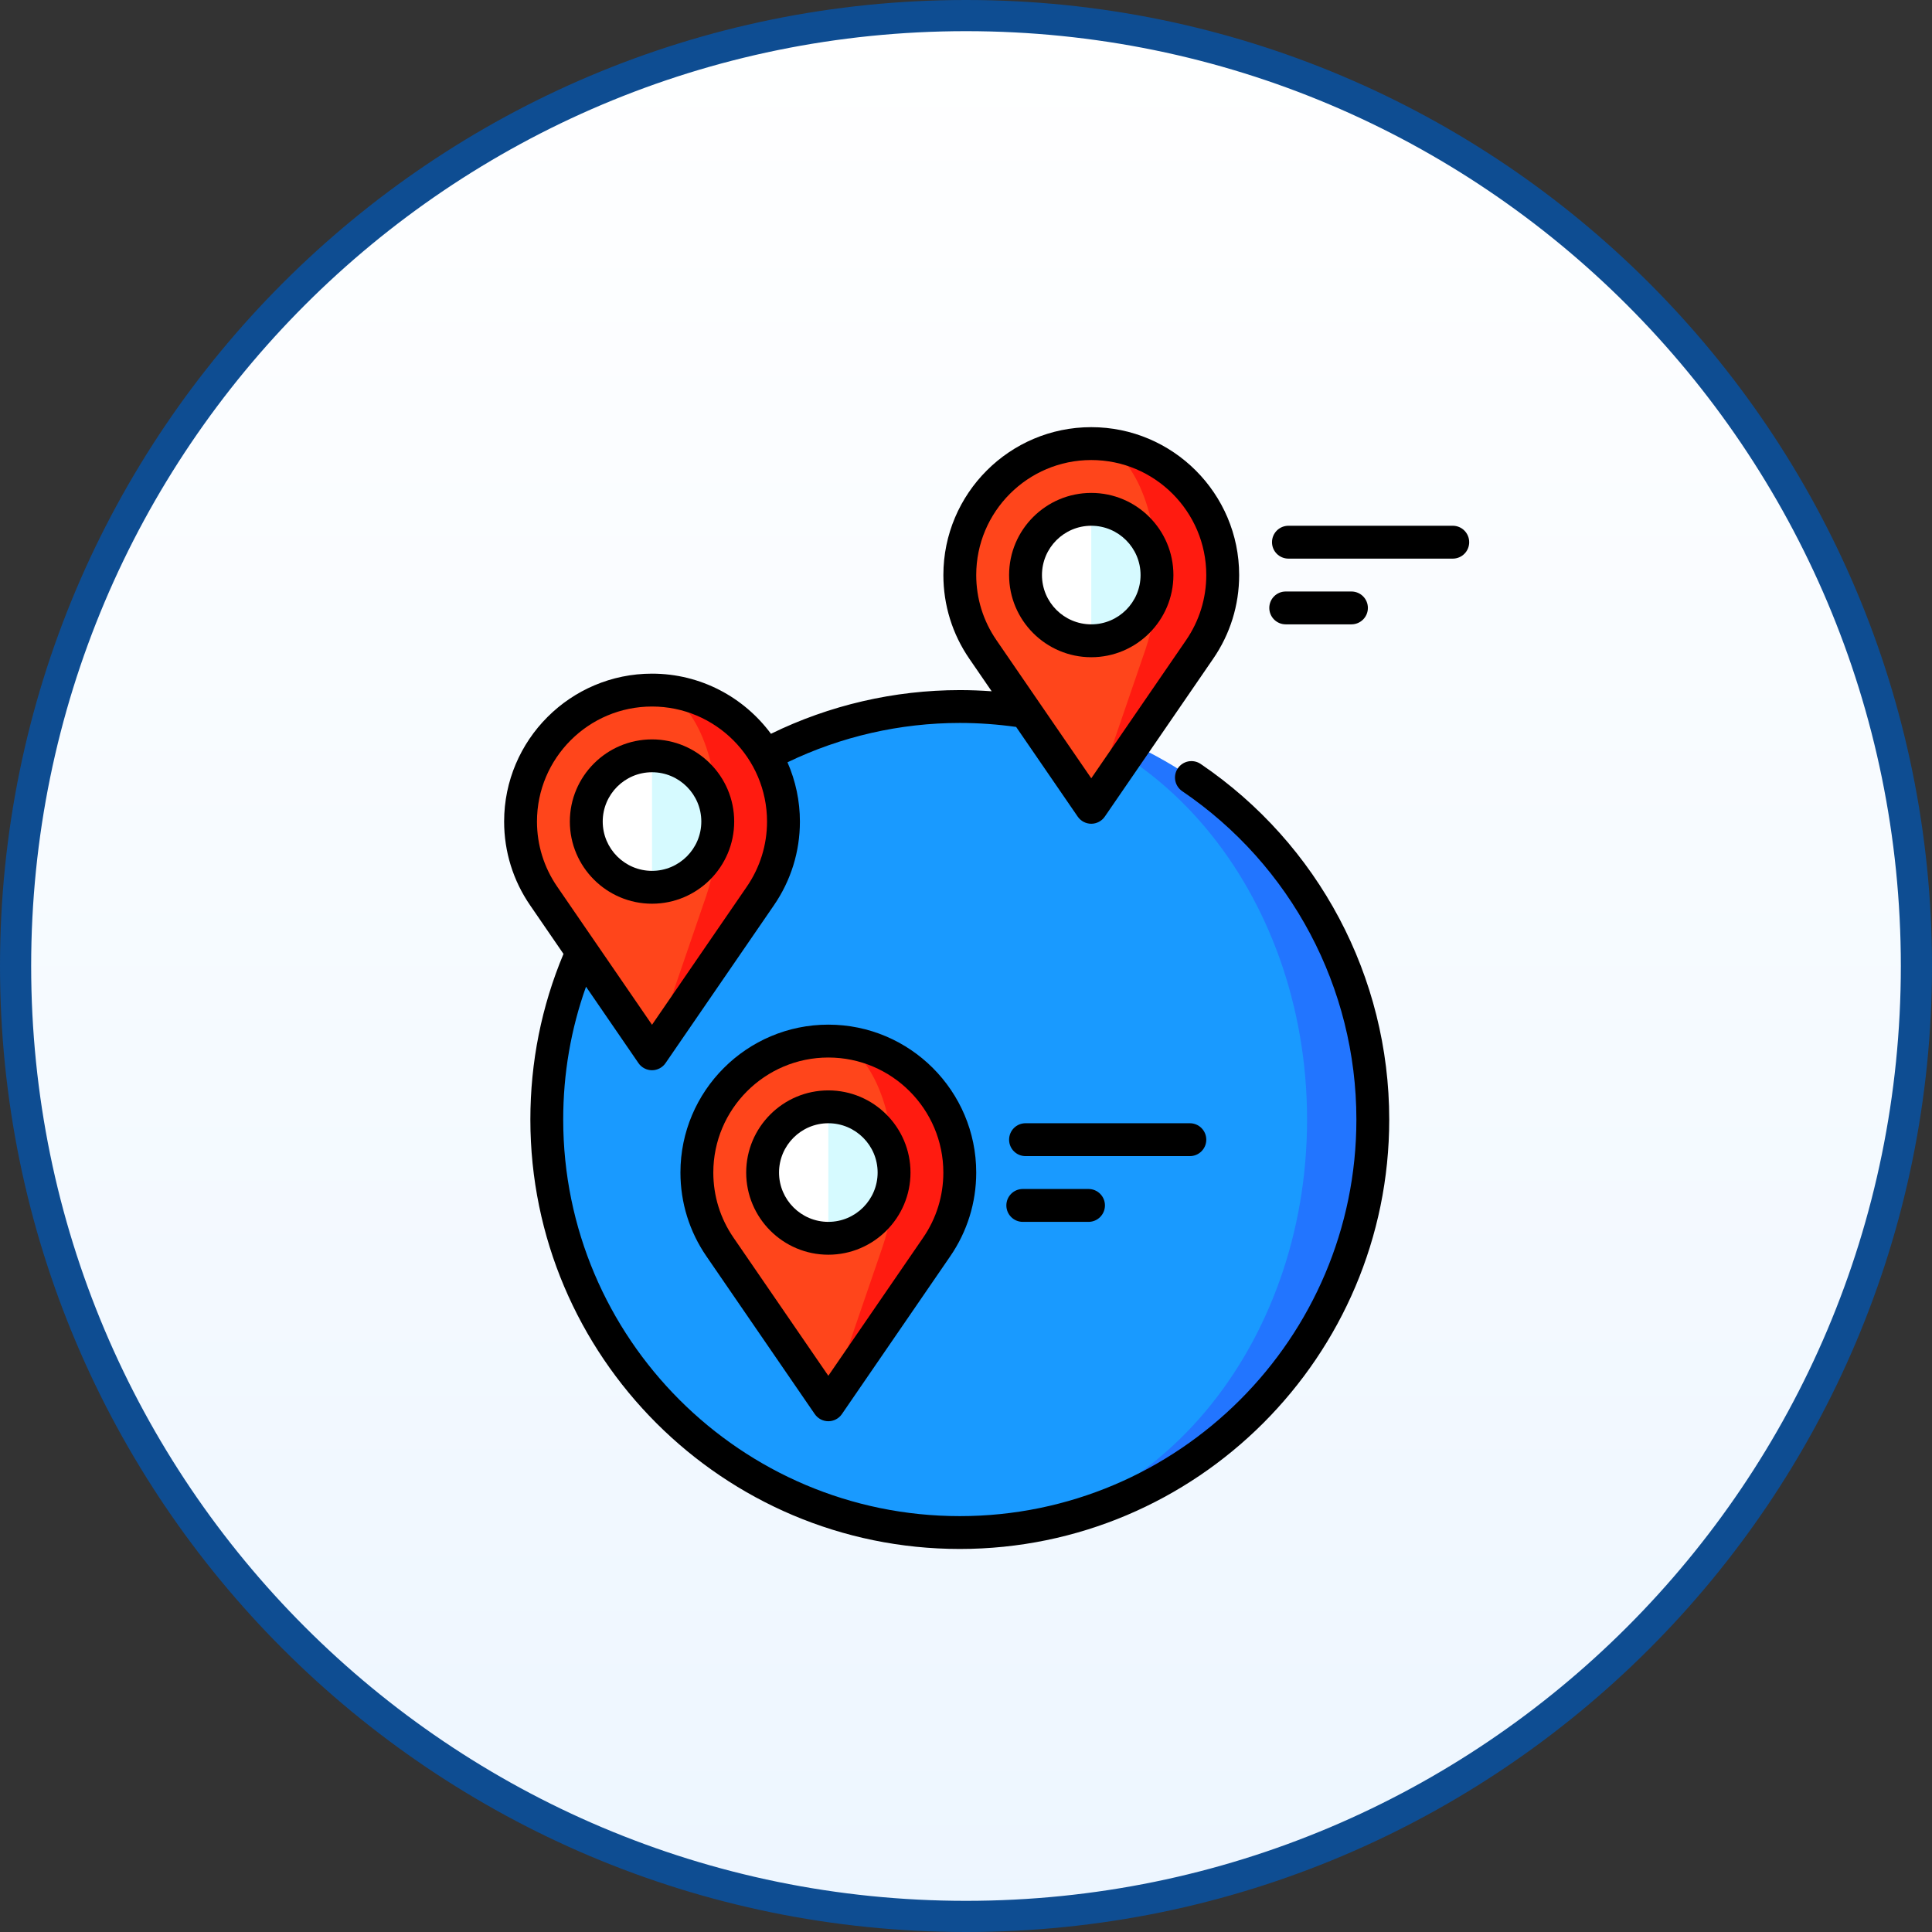 <svg width="62" height="62" viewBox="0 0 62 62" fill="none" xmlns="http://www.w3.org/2000/svg">
<rect x="0" y="0" width="62" height="62" fill="#333333" stroke="none"/>
<path d="M31 0.5C47.845 0.5 61.5 14.155 61.5 31C61.5 47.845 47.845 61.5 31 61.5C14.155 61.5 0.5 47.845 0.5 31C0.5 14.155 14.155 0.5 31 0.5Z" fill="url(#paint0_linear_117_43)" stroke="#0E4D92"/>
<path d="M30.801 22.673V49.181C38.121 49.181 44.055 43.247 44.055 35.927C44.055 28.607 38.121 22.673 30.801 22.673Z" fill="#2275FF"/>
<path d="M41.945 35.927C41.945 28.607 36.956 22.673 30.801 22.673C23.481 22.673 17.547 28.607 17.547 35.927C17.547 43.247 23.481 49.181 30.801 49.181C36.956 49.181 41.945 43.247 41.945 35.927Z" fill="#199AFF"/>
<path d="M20.924 22.146V33.818L24.4 28.755C24.885 28.052 25.144 27.218 25.143 26.364C25.143 24.035 23.254 22.146 20.924 22.146Z" fill="#FF1B10"/>
<path d="M23.033 26.364C23.033 24.035 22.089 22.146 20.924 22.146C18.594 22.146 16.705 24.035 16.705 26.364C16.704 27.218 16.963 28.052 17.448 28.755L20.924 33.818L22.662 28.755C22.896 28.075 23.033 27.252 23.033 26.364Z" fill="#FF451B"/>
<path d="M20.924 24.255L19.869 26.364L20.924 28.474C22.089 28.474 23.033 27.529 23.033 26.364C23.033 25.2 22.089 24.255 20.924 24.255Z" fill="#D6FAFF"/>
<path d="M18.814 26.364C18.814 27.529 19.759 28.474 20.924 28.474V24.255C19.759 24.255 18.814 25.2 18.814 26.364Z" fill="white"/>
<path d="M26.582 33.41V45.082L30.058 40.019C30.543 39.316 30.802 38.482 30.801 37.629C30.801 35.298 28.912 33.41 26.582 33.41Z" fill="#FF1B10"/>
<path d="M28.691 37.629C28.691 35.299 27.747 33.41 26.582 33.41C24.252 33.41 22.363 35.299 22.363 37.629C22.362 38.482 22.621 39.316 23.106 40.019L26.582 45.082L28.32 40.019C28.554 39.339 28.691 38.516 28.691 37.629Z" fill="#FF451B"/>
<path d="M26.582 35.519L25.527 37.629L26.582 39.738C27.747 39.738 28.691 38.794 28.691 37.629C28.691 36.464 27.747 35.519 26.582 35.519Z" fill="#D6FAFF"/>
<path d="M24.473 37.629C24.473 38.794 25.417 39.738 26.582 39.738V35.519C25.417 35.519 24.473 36.464 24.473 37.629Z" fill="white"/>
<path d="M35.02 14.236V25.907L38.496 20.844C38.98 20.142 39.239 19.308 39.238 18.454C39.238 16.124 37.349 14.236 35.02 14.236Z" fill="#FF1B10"/>
<path d="M37.129 18.454C37.129 16.124 36.184 14.236 35.02 14.236C32.69 14.236 30.801 16.124 30.801 18.454C30.8 19.308 31.059 20.142 31.544 20.844L35.02 25.907L36.758 20.844C36.992 20.165 37.129 19.342 37.129 18.454Z" fill="#FF451B"/>
<path d="M35.02 16.345L33.965 18.454L35.02 20.564C36.184 20.564 37.129 19.619 37.129 18.454C37.129 17.289 36.184 16.345 35.02 16.345Z" fill="#D6FAFF"/>
<path d="M32.91 18.454C32.91 19.619 33.855 20.564 35.02 20.564V16.345C33.855 16.345 32.91 17.289 32.91 18.454Z" fill="white"/>
<path d="M38.531 24.516C38.415 24.437 38.273 24.408 38.135 24.434C37.998 24.461 37.877 24.54 37.798 24.656C37.719 24.772 37.69 24.914 37.716 25.051C37.743 25.189 37.822 25.31 37.938 25.389C41.438 27.764 43.528 31.703 43.528 35.927C43.528 42.944 37.818 48.654 30.801 48.654C23.783 48.654 18.074 42.944 18.074 35.927C18.074 34.457 18.32 33.027 18.806 31.664L20.489 34.116C20.537 34.187 20.602 34.244 20.678 34.284C20.754 34.324 20.838 34.345 20.924 34.345C21.009 34.345 21.093 34.324 21.169 34.284C21.245 34.244 21.31 34.187 21.358 34.116L24.834 29.054C25.381 28.26 25.67 27.33 25.67 26.364C25.67 25.71 25.534 25.062 25.271 24.463C26.984 23.636 28.885 23.2 30.801 23.2C31.406 23.2 32.013 23.244 32.609 23.328L34.585 26.206C34.633 26.276 34.698 26.334 34.774 26.374C34.85 26.414 34.934 26.435 35.02 26.435C35.105 26.435 35.19 26.414 35.265 26.374C35.341 26.334 35.406 26.276 35.454 26.206L38.93 21.143C39.477 20.35 39.766 19.42 39.766 18.454C39.766 15.837 37.637 13.708 35.02 13.708C32.403 13.708 30.274 15.837 30.274 18.454C30.274 19.42 30.563 20.35 31.109 21.143L31.824 22.184C31.483 22.159 31.142 22.146 30.801 22.146C28.7 22.146 26.615 22.63 24.741 23.548C23.875 22.378 22.487 21.618 20.924 21.618C18.307 21.618 16.178 23.747 16.178 26.364C16.178 27.33 16.467 28.26 17.013 29.053L18.083 30.612C17.378 32.296 17.02 34.082 17.02 35.927C17.02 43.526 23.202 49.708 30.801 49.708C38.4 49.708 44.582 43.526 44.582 35.927C44.582 31.353 42.32 27.087 38.531 24.516ZM35.02 14.763C37.055 14.763 38.711 16.419 38.711 18.454C38.711 19.205 38.486 19.928 38.061 20.546L35.02 24.976L33.35 22.544C33.347 22.539 33.343 22.533 33.339 22.528L31.978 20.545C31.553 19.928 31.328 19.205 31.328 18.454C31.328 16.419 32.984 14.763 35.02 14.763ZM17.232 26.364C17.232 24.329 18.888 22.673 20.924 22.673C22.959 22.673 24.615 24.329 24.615 26.364C24.615 27.115 24.39 27.838 23.965 28.456L20.924 32.886L17.882 28.455C17.457 27.838 17.232 27.115 17.232 26.364Z" fill="black"/>
<path d="M23.561 26.364C23.561 24.911 22.378 23.728 20.924 23.728C19.47 23.728 18.287 24.911 18.287 26.364C18.287 27.818 19.47 29.001 20.924 29.001C22.378 29.001 23.561 27.818 23.561 26.364ZM19.342 26.364C19.342 25.492 20.052 24.782 20.924 24.782C21.796 24.782 22.506 25.492 22.506 26.364C22.506 27.237 21.796 27.947 20.924 27.947C20.052 27.947 19.342 27.237 19.342 26.364ZM26.582 34.992C25.128 34.992 23.946 36.175 23.946 37.628C23.946 39.082 25.128 40.265 26.582 40.265C28.036 40.265 29.219 39.082 29.219 37.628C29.219 36.175 28.036 34.992 26.582 34.992ZM26.582 39.211C25.71 39.211 25 38.501 25 37.628C25 36.756 25.71 36.046 26.582 36.046C27.455 36.046 28.164 36.756 28.164 37.628C28.164 38.501 27.455 39.211 26.582 39.211Z" fill="black"/>
<path d="M26.582 32.882C23.965 32.882 21.836 35.011 21.836 37.628C21.836 38.594 22.125 39.524 22.671 40.317L26.147 45.38C26.196 45.451 26.261 45.508 26.336 45.548C26.412 45.588 26.497 45.609 26.582 45.609C26.668 45.609 26.752 45.588 26.828 45.548C26.904 45.508 26.968 45.451 27.017 45.38L30.492 40.318C31.039 39.524 31.328 38.594 31.328 37.628C31.328 35.011 29.199 32.882 26.582 32.882ZM29.623 39.72L26.582 44.15L23.54 39.719C23.115 39.102 22.891 38.379 22.891 37.628C22.891 35.593 24.547 33.937 26.582 33.937C28.617 33.937 30.273 35.593 30.273 37.628C30.273 38.379 30.049 39.102 29.623 39.72ZM35.02 21.091C36.474 21.091 37.656 19.908 37.656 18.454C37.656 17 36.474 15.818 35.02 15.818C33.566 15.818 32.383 17 32.383 18.454C32.383 19.908 33.566 21.091 35.02 21.091ZM35.02 16.872C35.892 16.872 36.602 17.582 36.602 18.454C36.602 19.327 35.892 20.036 35.02 20.036C34.147 20.036 33.438 19.327 33.438 18.454C33.438 17.582 34.147 16.872 35.02 16.872ZM46.621 16.872H41.348C41.056 16.872 40.82 17.108 40.82 17.4C40.82 17.691 41.056 17.927 41.348 17.927H46.621C46.912 17.927 47.148 17.691 47.148 17.4C47.148 17.108 46.912 16.872 46.621 16.872ZM43.369 20.036C43.661 20.036 43.897 19.8 43.897 19.509C43.897 19.218 43.661 18.982 43.369 18.982H41.26C40.969 18.982 40.733 19.218 40.733 19.509C40.733 19.8 40.969 20.036 41.26 20.036H43.369ZM38.711 36.574C38.711 36.282 38.475 36.046 38.184 36.046H32.91C32.619 36.046 32.383 36.282 32.383 36.574C32.383 36.865 32.619 37.101 32.91 37.101H38.184C38.475 37.101 38.711 36.865 38.711 36.574ZM32.822 38.156C32.531 38.156 32.295 38.392 32.295 38.683C32.295 38.974 32.531 39.211 32.822 39.211H34.932C35.223 39.211 35.459 38.974 35.459 38.683C35.459 38.392 35.223 38.156 34.932 38.156H32.822Z" fill="black"/>
<defs>
<linearGradient id="paint0_linear_117_43" x1="31" y1="0" x2="31" y2="62" gradientUnits="userSpaceOnUse">
<stop stop-color="white"/>
<stop offset="1" stop-color="#EDF6FF"/>
</linearGradient>
</defs>
</svg>
